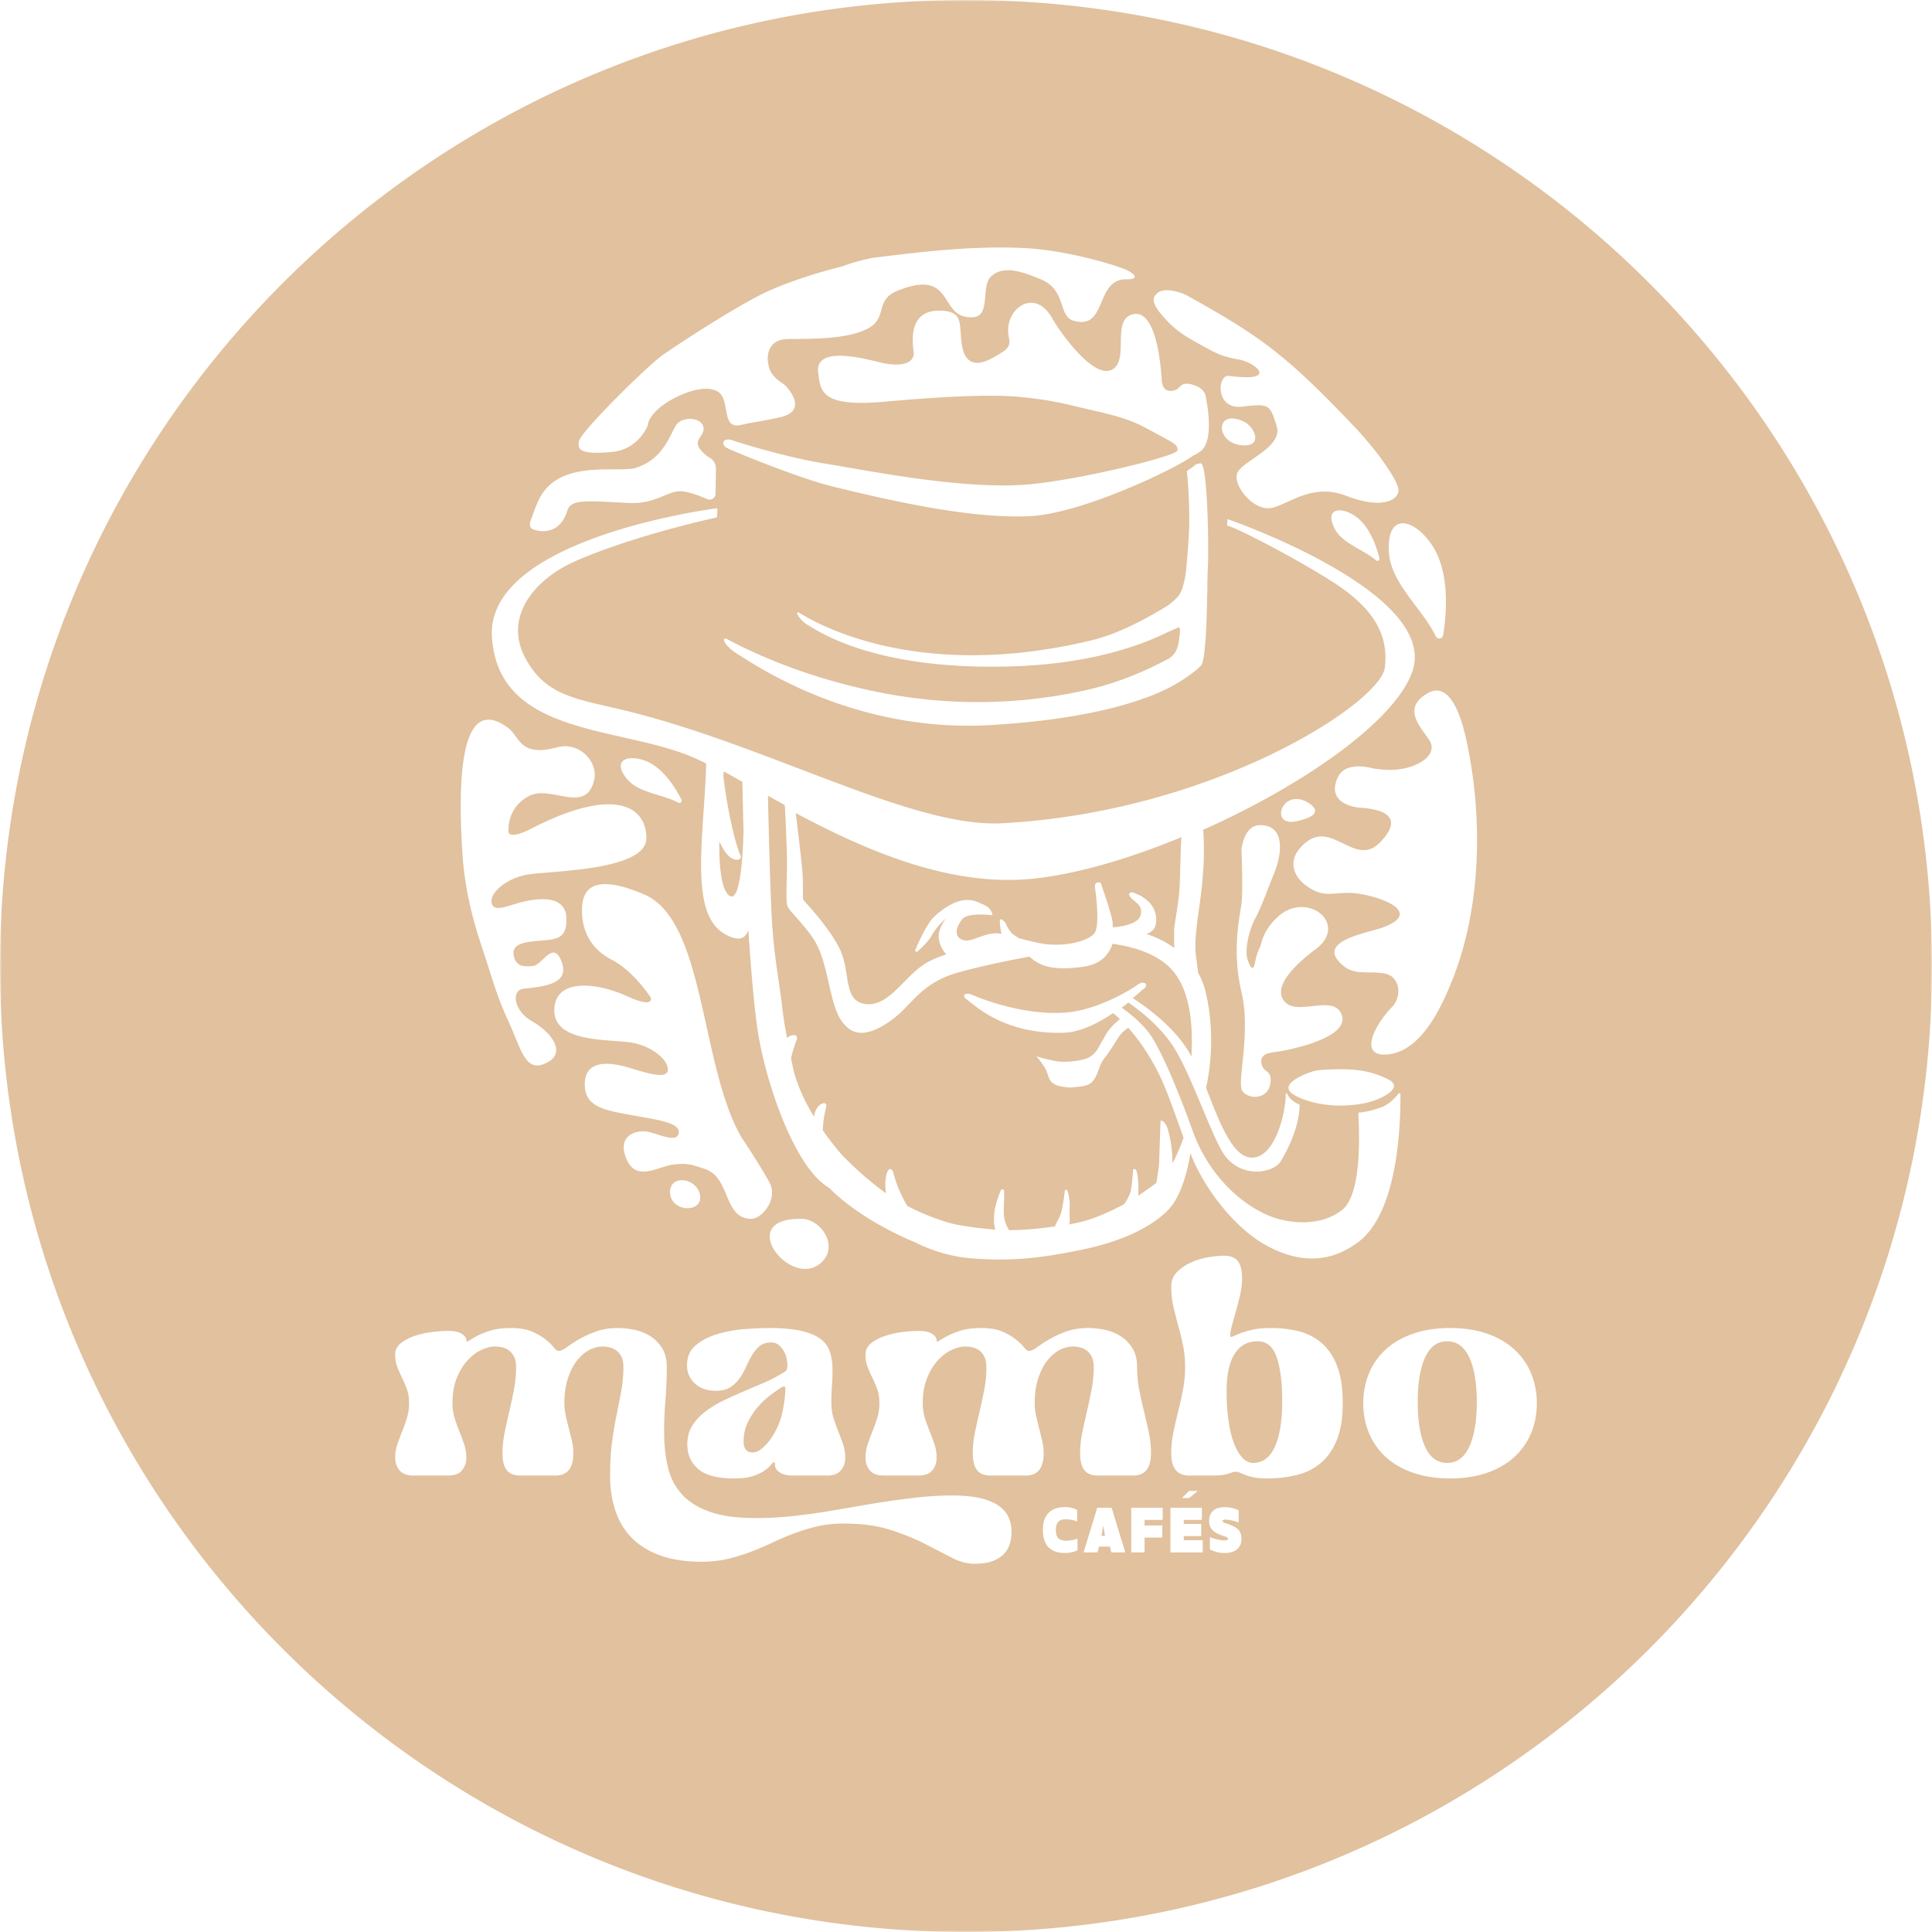 <svg xmlns="http://www.w3.org/2000/svg" xmlns:xlink="http://www.w3.org/1999/xlink" width="550" height="550" viewBox="0 0 550 550"><defs><path id="0l3a4ao9aa" d="M0 0h550v550H0z"></path></defs><g fill="none" fill-rule="evenodd"><path d="M206.045 219.604c-.04.379-.082.807-.128 1.256 1.233 10.57 3.727 20.374 4.883 22.667.253.501-.038 1.13-.58 1.206-1.053.147-2.78-.241-4.49-3.368a79.026 79.026 0 0 1-.961-1.817c-.052 7.405.606 14.124 3.025 15.521 3.55 2.046 3.85-17.988 3.85-17.988l.047.691c-.177-6.836-.323-13.436-.36-15.196a388.758 388.758 0 0 0-5.286-2.972M228.574 255.462c-.004.41.146.797.426 1.098 1.653 1.773 7.591 8.346 10.178 13.838 3.02 6.413.747 14.659 7.275 15.433 6.528.774 10.918-7.645 16.7-11.373 1.655-1.067 3.833-1.971 6.217-2.734-1.47-1.723-2.405-4.059-2.096-6.007.178-1.119.878-2.69 1.942-4.2-1.425 1.21-2.804 2.804-4.03 4.897-.933 1.592-2.739 3.343-3.975 4.443-.326.29-.818-.06-.646-.46 1.113-2.584 3.446-7.638 5.352-9.403 6.761-6.268 11.016-5.024 13.366-3.734.756.247 1.337.556 1.78.889.332.092.441.18.266.205h-.005c1.197 1.042 1.203 2.195 1.203 2.195s-7.054-.925-8.632 1.157c-3.035 4.005-1.036 5.884 1.074 6.045 2.109.162 5.772-2.357 9.18-2.034.342.032.658.073.964.118-.41-1.697-.58-3.718-.412-4.019.276-.49 1.513.83 1.513.83s.9 2.393 2.28 3.384c.485.348 1.034.71 1.543 1.037 1.42.397 3.219.867 5.795 1.402 6.978 1.448 14.604-.652 15.902-3.075 1.298-2.422.325-10.337 0-12.597-.324-2.261 1.623-1.454 1.623-1.454s2.312 6.622 3.123 9.853c.176.699.305 1.679.318 2.787 2.489-.124 7.302-1.022 7.901-3.425.738-2.96-1.442-3.507-2.761-5.013-1.32-1.507.376-1.514.376-1.514s7.442 1.905 6.795 8.63c-.165 1.713-1.227 2.701-2.716 3.226 2.624.874 5.395 2.14 7.915 3.985-.105-1.71-.061-3.577-.061-4.772 0-2.05 1.03-6.12 1.488-11.454.29-3.388.3-12.341.596-15.323-15.106 6.247-30.39 10.702-42.905 11.881-23.48 2.213-47.29-8.31-66.897-18.73.612 4.772 1.77 14.684 1.917 16.882.157 2.335.142 5.713.128 7.106M313.58 437.23h.988l-.494-2.967zM222.36 395.029c-.752.484-1.726 1.17-2.928 2.057-1.204.886-2.381 1.974-3.531 3.264-1.149 1.29-2.14 2.782-2.968 4.473-.829 1.693-1.242 3.562-1.242 5.603 0 1.077.24 1.854.72 2.338.482.483 1.096.725 1.848.725.8 0 1.63-.334 2.484-1.008.856-.67 1.67-1.53 2.447-2.579a20.414 20.414 0 0 0 2.086-3.547c.615-1.315 1.056-2.592 1.323-3.829.268-1.128.494-2.323.683-3.587.186-1.263.28-2.431.28-3.506 0-.43-.094-.671-.28-.725-.19-.054-.496.054-.922.32M358.057 381.835c-1.656 0-3.054.372-4.184 1.12-1.132.747-2.045 1.758-2.735 3.03-.69 1.275-1.187 2.77-1.492 4.484-.302 1.717-.455 3.57-.455 5.562 0 2.88.166 5.564.497 8.055.333 2.491.83 4.65 1.492 6.476.663 1.827 1.463 3.267 2.402 4.318.94 1.053 1.989 1.577 3.15 1.577 2.762 0 4.834-1.548 6.214-4.65 1.382-3.098 2.072-7.36 2.072-12.786 0-5.424-.526-9.645-1.575-12.66-1.049-3.018-2.845-4.526-5.386-4.526" fill="#E1C19E"></path><g><mask id="6kunikrkhb" fill="#fff"><use xlink:href="#0l3a4ao9aa"></use></mask><path d="M435.815 408.115a19.098 19.098 0 0 1-4.86 6.792c-2.114 1.895-4.694 3.364-7.74 4.406-3.045 1.042-6.52 1.565-10.414 1.565-3.845 0-7.303-.523-10.377-1.565-3.076-1.042-5.67-2.511-7.781-4.406a19.033 19.033 0 0 1-4.858-6.792c-1.126-2.635-1.69-5.518-1.69-8.647 0-3.128.564-6.01 1.69-8.645a19.037 19.037 0 0 1 4.858-6.794c2.111-1.893 4.705-3.361 7.78-4.405 3.075-1.042 6.533-1.565 10.378-1.565 3.895 0 7.37.523 10.414 1.565 3.046 1.044 5.626 2.512 7.74 4.405a19.102 19.102 0 0 1 4.86 6.794c1.123 2.635 1.687 5.517 1.687 8.645 0 3.129-.564 6.012-1.687 8.647zm-76.418-54.205c-7.7-4.572-16.455-15.005-20.523-25.653l-.002.005.003-.002s-1.46 11.257-6.334 16.205c-4.873 4.947-13.248 9.034-25.265 11.451-11.112 2.235-19.262 3.176-30.212 2.35-6.36-.478-11.965-2.243-16.882-4.762l-.013.006s-14.702-5.793-24.146-15.375c-.003-.002-.005 0-.008-.002-9.667-5.481-18.237-30.027-20.478-45.814-.94-6.612-1.842-17.565-2.495-27.521-.705 2.109-2.509 3.632-6.96.945-10.043-6.062-5.598-28.11-5.04-48.386a90.019 90.019 0 0 0-3.463-1.63c-20.692-9.114-55.623-5.857-57.532-34.303-1.833-27.31 59.023-36.055 63.888-36.71a.261.261 0 0 1 .296.273l-.082 1.952a.434.434 0 0 1-.339.41c-2.868.634-24.158 5.452-39.866 12.335-12.175 5.333-20.29 16.033-14.62 27.192 5.67 11.157 14.474 12.009 27.818 15.2 41.131 9.836 82.29 33.627 107.995 32.29 60.186-3.135 107.807-34.219 109.087-44.279 1.28-10.06-4.207-16.792-11.706-22.297-7.5-5.505-29.77-17.424-33.199-18.156l.138-1.853s60.393 20.788 52.615 43.373c-4.877 14.161-31.272 32.489-59.542 45.068.21 3.408.546 9.303-.786 19.464-.998 7.603-1.842 12.255-1.246 16.7.278 2.074.467 3.554.593 4.566a21.625 21.625 0 0 1 2.177 5.636c2.99 12.701.755 24.139.07 27.101 3.848 9.808 7.739 20.62 13.686 19.826 6.475-.867 9.076-13.747 8.988-18.01-.006-.255.332-.344.454-.12.252.46.349.966 1.44 1.863.88.72 1.482.96 1.914 1.134a.23.23 0 0 1 .148.225c-.028 1.13-.04 7.102-5.385 16.007-1.955 3.26-11.025 5.07-15.982-1.768-3.407-4.7-9.285-22.47-14.327-30.51-4.015-6.404-10.557-11.222-13.059-12.92-.597.472-1.229.959-1.906 1.46 1.867 1.28 4.699 3.47 7.21 6.447 4.185 4.96 10.422 21.368 12.988 28.555 4.523 12.663 13.889 21.185 22.41 24.476 4.477 1.73 13.946 3.216 20.3-2.052 5.903-4.896 4.57-24.523 4.487-27.274a.316.316 0 0 1 .302-.33c.744-.037 2.806-.255 6.098-1.435 2.653-.952 4.244-2.994 5.015-3.93.194-.236.577-.095.575.21-.043 5.608.05 33.616-12.449 42.367-4.014 2.809-13.015 8.212-26.848 0zm21.207 55.934c-1.098 2.746-2.607 4.94-4.529 6.587-1.922 1.646-4.198 2.8-6.834 3.459-2.636.659-5.518.988-8.645.988-1.429 0-2.624-.097-3.583-.288-.96-.193-1.757-.413-2.388-.659a46.02 46.02 0 0 1-1.607-.659c-.439-.191-.822-.289-1.15-.289-.44 0-.813.056-1.113.165-.302.11-.66.235-1.07.371-.412.138-.96.261-1.648.37-.686.11-1.605.166-2.758.166h-6.752c-3.404 0-5.106-2.113-5.106-6.341 0-1.977.207-3.953.619-5.93.41-1.976.863-3.964 1.357-5.968s.947-4.049 1.361-6.135c.411-2.086.616-4.254.616-6.506 0-2.248-.205-4.335-.616-6.257a106.523 106.523 0 0 0-1.36-5.6 139.742 139.742 0 0 1-1.358-5.393 24.992 24.992 0 0 1-.619-5.64c0-1.647.536-3.019 1.607-4.117 1.07-1.099 2.374-2.004 3.91-2.718a19.583 19.583 0 0 1 4.942-1.523c1.756-.302 3.292-.453 4.611-.453 1.812 0 3.116.522 3.913 1.565.794 1.042 1.191 2.635 1.191 4.775a21.38 21.38 0 0 1-.535 4.694 86.079 86.079 0 0 1-1.15 4.57c-.415 1.455-.798 2.814-1.155 4.076-.357 1.263-.535 2.305-.535 3.129 0 .329.191.41.577.247.383-.165 1.03-.439 1.935-.824.905-.383 2.1-.754 3.583-1.111 1.478-.356 3.292-.536 5.432-.536 2.964 0 5.696.33 8.195.989 2.496.658 4.663 1.81 6.503 3.458 1.84 1.647 3.267 3.843 4.284 6.588 1.014 2.744 1.52 6.203 1.52 10.374 0 4.173-.547 7.631-1.645 10.376zm-27.42 29.752a3.247 3.247 0 0 1-.868 1.328c-.4.371-.92.664-1.56.876-.642.212-1.405.318-2.29.318-.358 0-.722-.029-1.095-.085a9.092 9.092 0 0 1-1.088-.233 11.5 11.5 0 0 1-1.009-.332 6.382 6.382 0 0 1-.834-.382l-.013-3.545c.234.122.529.242.882.36s.716.22 1.087.31c.373.09.738.163 1.096.22.357.056.664.085.917.085.415 0 .714-.036.898-.107.184-.07.275-.19.275-.36a.396.396 0 0 0-.099-.269.903.903 0 0 0-.296-.204 4.91 4.91 0 0 0-.495-.19l-.678-.227a12.405 12.405 0 0 1-1.497-.621 5.24 5.24 0 0 1-1.18-.792 3.37 3.37 0 0 1-.79-1.052c-.194-.4-.304-.868-.333-1.406-.066-1.308.271-2.34 1.01-3.093.74-.754 1.872-1.13 3.398-1.13.847 0 1.591.085 2.231.254.64.17 1.23.377 1.767.622v3.503a5.014 5.014 0 0 0-.7-.269 14.533 14.533 0 0 0-2.034-.48 6.094 6.094 0 0 0-.953-.085c-.359 0-.596.036-.714.106s-.176.168-.176.29c0 .142.075.257.226.346.15.09.348.177.593.262.18.066.376.133.593.204.217.07.447.154.692.247a9.396 9.396 0 0 1 1.547.728c.41.25.737.527.982.834.244.306.423.645.537 1.016.113.373.179.799.198 1.279a4.413 4.413 0 0 1-.227 1.674zm-16.697-13.136 2.028-2.027h2.474l-2.45 2.027h-2.052zm5.905 15.474h-9.196V429.22h8.956v3.461h-5.156v1.159h4.972v3.446h-4.972v1.186h5.396v3.462zm-11.4-9.253h-5.156v1.582h5.043v3.448h-5.043v4.223h-3.8V429.22h8.956v3.461zm-14.62 9.253-.425-1.638h-3.094l-.409 1.638h-3.97l3.885-12.714h4.096l3.886 12.714h-3.97zm-5.635-55.804c-.412-.769-.919-1.36-1.523-1.771a5.249 5.249 0 0 0-1.935-.824 10.015 10.015 0 0 0-1.936-.206c-1.208 0-2.441.33-3.704.989-1.265.659-2.416 1.647-3.458 2.964-1.043 1.317-1.91 2.993-2.595 5.023-.686 2.03-1.03 4.418-1.03 7.163 0 1.208.138 2.417.412 3.623.274 1.208.564 2.403.867 3.583.3 1.18.586 2.346.864 3.499.273 1.153.41 2.335.41 3.54 0 4.229-1.701 6.342-5.103 6.342h-9.965c-1.81 0-3.117-.522-3.911-1.566-.797-1.042-1.195-2.634-1.195-4.775 0-1.977.207-3.953.619-5.93.41-1.976.85-3.964 1.316-5.968.466-2.004.908-4.049 1.32-6.135a33.51 33.51 0 0 0 .615-6.506c0-1.26-.204-2.276-.616-3.045-.41-.769-.921-1.36-1.523-1.771a5.262 5.262 0 0 0-1.935-.824 10.028 10.028 0 0 0-1.935-.206c-1.208 0-2.512.33-3.911.989-1.4.659-2.707 1.647-3.912 2.964-1.207 1.317-2.225 2.993-3.047 5.023-.822 2.03-1.236 4.418-1.236 7.163 0 1.538.206 2.951.618 4.241.411 1.291.864 2.553 1.358 3.787.494 1.235.95 2.458 1.36 3.665.412 1.208.617 2.47.617 3.788 0 1.428-.413 2.634-1.235 3.622-.822.99-2.142 1.484-3.952 1.484h-9.882c-1.811 0-3.128-.494-3.953-1.484-.822-.988-1.233-2.194-1.233-3.622 0-1.317.204-2.58.618-3.788.41-1.207.863-2.43 1.357-3.665.494-1.234.948-2.51 1.359-3.828.411-1.318.618-2.718.618-4.2 0-1.535-.207-2.867-.618-3.992a34.067 34.067 0 0 0-1.359-3.212 43.466 43.466 0 0 1-1.357-3.089c-.414-1.04-.618-2.223-.618-3.54 0-1.317.535-2.4 1.606-3.252 1.068-.85 2.372-1.537 3.91-2.059a25.009 25.009 0 0 1 4.94-1.112c1.756-.218 3.295-.33 4.612-.33 1.81 0 3.13.29 3.952.865.822.577 1.235 1.168 1.235 1.771 0 .44.22.51.659.206.439-.301 1.154-.727 2.142-1.277.988-.548 2.29-1.083 3.911-1.605 1.617-.521 3.609-.783 5.968-.783 2.47 0 4.488.344 6.053 1.03 1.564.687 2.84 1.429 3.828 2.223.989.796 1.757 1.537 2.308 2.223.546.688 1.014 1.03 1.399 1.03.603 0 1.372-.342 2.305-1.03.934-.686 2.072-1.427 3.417-2.223 1.346-.794 2.95-1.536 4.817-2.223 1.865-.686 4.007-1.03 6.423-1.03 1.317 0 2.77.152 4.365.454 1.59.302 3.088.864 4.487 1.687 1.4.824 2.58 1.964 3.541 3.418.96 1.455 1.441 3.309 1.441 5.557 0 2.252.205 4.42.616 6.506.414 2.086.866 4.131 1.36 6.135.495 2.004.947 3.992 1.358 5.969.412 1.976.619 3.952.619 5.929 0 4.228-1.702 6.34-5.106 6.34h-9.965c-1.81 0-3.114-.52-3.91-1.565-.795-1.042-1.194-2.634-1.194-4.775 0-1.977.205-3.953.619-5.93.411-1.976.849-3.964 1.316-5.968.466-2.004.905-4.049 1.317-6.135.412-2.086.618-4.254.618-6.506 0-1.26-.206-2.276-.618-3.045zm-4.628 55.472a9.752 9.752 0 0 1-1.843.43 7.7 7.7 0 0 1-1.032.072c-4.23 0-6.343-2.172-6.343-6.512 0-1.253.167-2.3.502-3.144.333-.843.793-1.516 1.376-2.02a5.144 5.144 0 0 1 2.048-1.074 9.579 9.579 0 0 1 2.515-.317 7.076 7.076 0 0 1 1.915.26c.287.081.55.17.791.269.24.099.445.196.615.29v3.292a5.348 5.348 0 0 0-.693-.248 9.357 9.357 0 0 0-.854-.205 14.54 14.54 0 0 0-.89-.141 6.314 6.314 0 0 0-.785-.057c-.395 0-.768.045-1.116.134-.348.09-.652.25-.91.481-.26.231-.462.547-.608.947-.147.4-.22.91-.22 1.533 0 .564.067 1.04.199 1.426.13.386.324.697.579.932.254.236.567.405.939.51.372.103.798.155 1.278.155a9.504 9.504 0 0 0 1.582-.17c.293-.057.58-.123.862-.198.283-.075.524-.156.72-.24l.015 3.334c-.17.085-.384.171-.642.26zm-18.591-2.239c-.303 1.072-.851 2.046-1.646 2.923-.796.877-1.883 1.579-3.254 2.1-1.37.52-3.101.782-5.186.782-2.142 0-4.338-.59-6.589-1.77a732.125 732.125 0 0 0-7.657-3.952c-2.855-1.454-6.133-2.773-9.84-3.952-3.704-1.182-8.11-1.771-13.216-1.771-2.745 0-5.27.274-7.575.824a52.394 52.394 0 0 0-6.588 2.016 85.44 85.44 0 0 0-6.092 2.595 87.392 87.392 0 0 1-6.095 2.593 52.958 52.958 0 0 1-6.585 2.018c-2.308.548-4.807.824-7.494.824-4.502 0-8.4-.591-11.693-1.771-3.293-1.18-5.999-2.842-8.112-4.982-2.114-2.14-3.68-4.721-4.693-7.74-1.016-3.02-1.524-6.369-1.524-10.045 0-3.624.192-6.849.578-9.676.382-2.827.823-5.434 1.317-7.822.494-2.39.933-4.652 1.319-6.794a37.34 37.34 0 0 0 .574-6.588c0-1.26-.204-2.276-.616-3.045-.412-.769-.92-1.36-1.523-1.771a5.262 5.262 0 0 0-1.935-.824 10.03 10.03 0 0 0-1.936-.206c-1.208 0-2.444.33-3.707.989-1.262.659-2.415 1.647-3.458 2.964-1.042 1.317-1.907 2.993-2.592 5.023-.688 2.03-1.03 4.418-1.03 7.163 0 1.208.138 2.417.412 3.623.274 1.208.561 2.403.864 3.583.303 1.18.59 2.346.864 3.499s.414 2.335.414 3.54c0 4.229-1.702 6.342-5.106 6.342h-9.965c-1.811 0-3.114-.522-3.911-1.566-.794-1.042-1.193-2.634-1.193-4.775 0-1.977.205-3.953.619-5.93.41-1.976.848-3.964 1.316-5.968.466-2.004.905-4.049 1.316-6.135.412-2.086.619-4.254.619-6.506 0-1.26-.207-2.276-.619-3.045-.41-.769-.918-1.36-1.522-1.771a5.249 5.249 0 0 0-1.935-.824 10.015 10.015 0 0 0-1.936-.206c-1.208 0-2.511.33-3.911.989s-2.704 1.647-3.911 2.964c-1.208 1.317-2.222 2.993-3.048 5.023-.822 2.03-1.233 4.418-1.233 7.163 0 1.538.206 2.951.618 4.241.411 1.291.864 2.553 1.358 3.787a74.91 74.91 0 0 1 1.358 3.665c.411 1.208.618 2.47.618 3.788 0 1.428-.41 2.634-1.236 3.622-.823.99-2.14 1.484-3.95 1.484h-9.882c-1.813 0-3.13-.494-3.953-1.484-.822-.988-1.236-2.194-1.236-3.622 0-1.317.207-2.58.619-3.788.41-1.207.863-2.43 1.357-3.665.494-1.234.947-2.51 1.36-3.828.412-1.318.617-2.718.617-4.2 0-1.535-.205-2.867-.616-3.992a34.832 34.832 0 0 0-1.36-3.212 43.466 43.466 0 0 1-1.358-3.089c-.412-1.04-.619-2.223-.619-3.54 0-1.317.536-2.4 1.607-3.252 1.07-.85 2.374-1.537 3.91-2.059a25.058 25.058 0 0 1 4.942-1.112c1.755-.218 3.292-.33 4.611-.33 1.81 0 3.128.29 3.951.865.825.577 1.236 1.168 1.236 1.771 0 .44.217.51.66.206.437-.301 1.15-.727 2.139-1.277.988-.548 2.292-1.083 3.911-1.605 1.62-.521 3.609-.783 5.97-.783 2.471 0 4.489.344 6.054 1.03 1.562.687 2.84 1.429 3.828 2.223.988.796 1.757 1.537 2.306 2.223.548.688 1.013 1.03 1.399 1.03.602 0 1.37-.342 2.304-1.03.935-.686 2.073-1.427 3.418-2.223 1.345-.794 2.952-1.536 4.819-2.223 1.866-.686 4.004-1.03 6.42-1.03 1.32 0 2.773.152 4.367.454 1.591.302 3.087.864 4.486 1.687 1.4.824 2.582 1.964 3.54 3.418.96 1.455 1.442 3.309 1.442 5.557 0 3.185-.137 6.465-.412 9.84a99.944 99.944 0 0 0-.328 9.84c.055 3.185.424 6.19 1.11 9.017.685 2.827 1.963 5.297 3.83 7.411 1.866 2.113 4.486 3.788 7.862 5.023 3.378 1.235 7.81 1.852 13.299 1.852 3.46 0 6.863-.178 10.21-.534 3.348-.358 6.726-.812 10.13-1.36 2.964-.494 5.927-1.002 8.892-1.523a334.077 334.077 0 0 1 8.892-1.441c2.965-.44 5.93-.81 8.895-1.11a87.47 87.47 0 0 1 8.892-.454c3.128 0 5.764.248 7.905.742 2.14.494 3.871 1.193 5.187 2.099 1.318.905 2.277 1.988 2.882 3.253.603 1.262.906 2.661.906 4.2 0 1.152-.15 2.262-.453 3.333zm-94.42-210.868c-4.492-2.408-11.235-2.73-14.522-6.646-4.64-5.53.274-7.198 5.297-5.204 4.369 1.734 7.846 6.52 10.119 10.987.29.571-.33 1.165-.893.863zm20.794 118.486c-8.064 0-5.795-11.897-13.365-14.247-3.149-.977-4.417-1.71-8.685-1.23-4.475.501-10.702 5.119-13.51-1.572-2.805-6.69 2.72-8.18 5.577-7.839 2.858.34 8.774 3.583 9.315.51.54-3.074-6.242-3.813-13.61-5.183-7.369-1.37-13.556-2.213-13.121-9.35.434-7.137 8.736-5.242 12.454-4.157 3.72 1.084 10.635 3.553 11.146.92.512-2.631-3.876-6.761-9.88-7.939-6.005-1.179-22.433.253-22.41-9.246.022-9.498 12.483-7.821 20.593-4.105 8.112 3.715 6.854.463 6.854.463s-4.74-7.487-11.044-10.748c-6.304-3.26-8.302-8.508-8.497-13.02-.194-4.514.294-13.094 17.739-5.58 17.445 7.515 15.839 48.901 27.656 69.148 0 0 5.451 8.151 7.966 12.862 2.515 4.71-2.198 10.313-5.178 10.313zm19.63 12.692c-8.667 7.267-24.616-13.239-5.098-12.68 5.312.151 10.708 7.978 5.099 12.68zm-42.709-19.598c-.83-5.828 7.47-5.12 8.457.094.96 5.062-7.724 5.053-8.457-.094zm46.477 63.593a51.774 51.774 0 0 0 1.358 3.828 75.923 75.923 0 0 1 1.358 3.665 11.7 11.7 0 0 1 .618 3.788c0 1.428-.411 2.634-1.236 3.622-.823.99-2.114 1.484-3.87 1.484h-9.963c-1.43 0-2.61-.289-3.541-.865-.934-.577-1.4-1.359-1.4-2.347 0-.11-.015-.233-.04-.37-.03-.137-.098-.206-.207-.206-.22 0-.508.234-.864.7-.358.466-.921.988-1.69 1.564-.768.576-1.852 1.112-3.251 1.606-1.4.494-3.252.74-5.56.74-4.774 0-8.192-.891-10.25-2.675-2.057-1.783-3.087-4.131-3.087-7.04 0-1.977.437-3.691 1.317-5.148.877-1.453 2.059-2.77 3.541-3.951 1.482-1.181 3.17-2.237 5.063-3.17a115.044 115.044 0 0 1 5.846-2.677c2.004-.85 3.994-1.7 5.97-2.552 1.976-.852 3.761-1.771 5.352-2.76.605-.327.988-.616 1.154-.863.165-.247.245-.754.245-1.524 0-.438-.067-1.015-.203-1.73a6.971 6.971 0 0 0-.785-2.098 6.419 6.419 0 0 0-1.44-1.77c-.575-.495-1.33-.743-2.264-.743-1.316 0-2.387.344-3.21 1.03-.825.687-1.54 1.538-2.142 2.552a30.905 30.905 0 0 0-1.69 3.294 19.15 19.15 0 0 1-1.851 3.293 9.752 9.752 0 0 1-2.634 2.554c-1.044.686-2.416 1.03-4.117 1.03-2.47 0-4.46-.686-5.97-2.06-1.512-1.37-2.265-3.1-2.265-5.188 0-2.47.865-4.405 2.595-5.804 1.728-1.4 3.828-2.457 6.299-3.171a37.516 37.516 0 0 1 7.699-1.358c2.661-.192 4.924-.289 6.792-.289 3.676 0 6.669.262 8.977.783 2.304.522 4.116 1.25 5.435 2.182 1.316.934 2.221 2.058 2.715 3.377.494 1.317.782 2.772.865 4.363a40.374 40.374 0 0 1-.083 5.105 73.942 73.942 0 0 0-.205 5.6c0 1.481.205 2.88.619 4.199zm-92.558-196.375c3.306 2.494 3.176 8.328 13.819 5.468 6.565-1.763 11.754 4.29 10.615 9.218-2.335 10.103-12.23 1.355-18.523 4.61-6.292 3.254-5.876 9.591-5.876 9.591s-1.082 3.602 6.84-.463c22.665-11.626 32.386-6.596 32.409 2.885.022 9.482-28.227 9.267-34.221 10.442-5.994 1.177-10.373 5.3-9.862 7.927.51 2.627 3.702 1.247 7.414.164 3.711-1.084 13.43-3.19 13.863 3.934.435 7.125-3.767 6.242-9.498 6.922-2.581.306-6.025.866-5.484 3.934.54 3.068 2.631 3.406 5.484 3.066 2.853-.34 5.782-7.621 8.193-1.125 2.375 6.399-5.357 6.982-10.805 7.6-3.798.43-2.702 6.38 2.256 9.206 6.237 3.556 9.233 8.86 5 11.462-6.797 4.175-7.862-3.34-11.64-11.462-2.857-6.143-4.4-11.348-6.3-17.332-1.614-5.08-5.89-16.257-6.77-30.344-.95-15.198-2.05-47.12 13.086-35.703zm6.419-59.281s1.105-3.242 2.071-5.382c5.548-12.288 22.68-7.84 27.775-9.443 9.04-2.845 10.033-11.495 12.319-13.047 2.285-1.55 6.448-1.06 6.938 1.487.49 2.546-3.263 3.58-.712 6.537.956 1.109 1.801 1.756 2.484 2.134 1.146.632 1.804 1.891 1.784 3.2l-.106 7.058c-.018 1.215-1.261 2.024-2.375 1.536a44.769 44.769 0 0 0-2.712-1.09c-1.907-.689-3.967-1.25-5.428-1.148-3.51.245-6.974 3.7-14.233 3.334-11.682-.59-16.391-1.201-17.42 2.111-2.331 7.514-8.46 5.978-9.895 5.33-1.436-.648-.49-2.617-.49-2.617zm13.717-22.51c.734-2.94 19.264-21.142 23.427-24.162 4.05-2.939 22.588-15.03 30.583-18.547h-.001s6.964-3.265 18.567-6.364c.925-.248 1.78-.472 2.602-.685 3.65-1.42 8.307-2.322 8.307-2.322s1.53-.209 4.018-.504l.017-.003v.002c8.323-.988 24.37-3.101 39.67-2.268 12.44.68 26.307 5.111 28.563 6.164 2.257 1.053 4.106 2.723-.034 2.703-8.943-.047-5.283 14.61-14.978 11.781-4.498-1.312-1.894-8.685-9.247-11.75-4.898-2.042-10.755-4.332-14.35-.707-2.698 2.722-.06 11.023-4.776 11.442-10.493.933-4.863-14.283-21.702-7.52-6.925 2.78-2.35 8.04-9.176 11.118-6.29 2.836-16.144 2.551-22.23 2.644-4.353.065-6.354 3.348-5.268 7.78.844 3.445 3.87 4.467 4.99 5.732 2.953 3.336 4.236 7.347-1.622 8.712-5.3 1.235-7.023 1.231-11.29 2.234-6.05 1.42-2.605-7.902-7.12-9.789-4.628-1.933-12.026 2.007-14.463 3.697-5.06 3.51-4.896 6.122-4.896 6.122s-2.568 7.039-10.508 7.683c-7.941.643-9.818-.256-9.083-3.193zm178.797 43.503c-.09 5.252-.225 11.728-.718 15.565-.035 1.427-.399 3.295-.74 4.44-.176.587-2.667 2.839-7.203 5.557-7.242 4.341-23.389 10.147-53.179 11.854-38.791 2.223-66.697-17.08-71.42-19.944-4.722-2.865-4.965-5.232-3.53-4.595.875.389 17.32 9.953 43.065 15.132 16.471 3.314 36.75 4.473 59.19-.538 10.142-2.265 18.219-6.101 23.947-9.172.7-.61 1.287-1.22 1.58-1.752.474-.864.769-1.987.95-2.987.096-.813.193-1.663.293-2.55.046-.768-.006-1.587-.47-1.381-1.306.578-2.94 1.288-2.94 1.288l-.005-.003c-8.599 4.27-22.82 9.07-44.073 9.773-39.377 1.3-55.447-10.061-58.172-11.59-2.726-1.531-4.047-4.266-2.877-3.746s30.162 20.718 83.302 7.95c7.803-1.876 15.679-6.184 21.76-9.91 1.478-1.105 2.92-2.352 3.478-3.368.995-1.81 1.528-4.857 1.73-6.26.487-5.465.843-10.307.892-12.909.126-6.885-.37-13.729-.667-15.548-.05-.308 1.169-.999 1.422-1.179 1.202-.857.86-.993 2.504-1.245 2.002-.306 2.392 24.487 2.06 29.899-.067 1.104-.106 2.935-.143 5.126.063.56.034 1.311-.036 2.093zm-13.013-61.731c.138 2.05-.03.591.33 2.401.371.906 1.014 1.582 2.11 1.605 3.297.072 2.288-2.785 6.016-1.877.005 0 .015-.002.02 0 .063.013.107.035.167.049.114.031.218.052.34.09.048.014.087.035.133.05 2.965.904 3.372 2.824 3.372 2.824s3.023 12.892-1.41 16.08c-.861.62-1.527 1-2.054 1.208-4.927 3.715-31.663 16.527-46.583 17.238-16.01.763-37.59-3.889-56.353-8.523-9.195-2.272-28.185-9.975-29.915-10.97-1.729-.995-.945-3.031 1.701-2.104 3.043 1.065 16.147 4.993 25.823 6.539 12.047 1.925 38.915 7.488 57.66 6.08 13.966-1.048 42.973-8.054 43.182-9.736.19-1.528-1.167-2.153-3.477-3.414-3.103-1.687-5.958-3.246-7.463-3.957-2.35-1.109-5.034-1.958-6.75-2.448-1.72-.466-3.41-.91-4.924-1.245-8.082-1.79-11.765-3.154-22.322-4.171-8.38-.809-22.814-.047-38.026 1.333-18.537 1.681-18.626-2.834-19.312-8.253-.973-7.675 12.65-4.124 17.481-2.936 6.087 1.498 10.163.332 9.686-3.076-1.346-9.611 3.053-11.77 7.688-11.63 5.434.166 5.432 2.782 5.674 5.832.324 2.396-.246 13.036 9.506 7.417 3.254-1.877 4.838-2.668 4.307-5.368-1.934-7.983 7.067-14.886 12.203-5.828 2.35 4.145 12.495 18.562 17.685 14.363 3.97-3.21-.395-13.305 4.842-15.223 7.082-2.592 8.441 14.366 8.663 17.65zm23.388 12.72c3.194 1.474 5.913 7.631-.994 6.696-7.095-.96-7.08-10.425.994-6.696zm38.662 38.93c.145.574-.535.983-.982.594-3.56-3.09-9.576-4.76-11.74-8.965-3.053-5.936 1.722-6.436 5.844-3.61 3.584 2.459 5.742 7.486 6.878 11.98zm-63.39-75.348c2.406-2.331 8.237.342 8.237.342 21.661 12.002 28.845 17.352 48.282 37.846 6.053 6.383 12.445 15.27 12.287 17.949-.158 2.676-4.777 5.342-14.878 1.432-10.102-3.91-16.932 2.972-21.717 3.514-4.784.542-10.397-6.204-9.367-9.788 1.03-3.585 13.25-7.375 11.273-13.61-1.93-6.086-1.984-6.43-9.784-5.496-7.8.934-7.147-9.215-3.76-8.76 14.252 1.91 7.689-3.789 2.722-4.677-4.743-.847-5.885-1.458-11.094-4.329-5.209-2.87-7.22-4.32-10.476-7.99-3.256-3.67-2.981-5.217-1.725-6.433zm78.601 71.993c4.273 6.767 4.262 16.837 2.91 25.264-.172 1.077-1.62 1.274-2.094.291-3.769-7.818-12.724-15.02-13.321-23.705-.843-12.261 7.594-9.63 12.505-1.85zm-34.606 149.568c1.302-.434 2.821-.694 8.073-.737 5.252-.045 9.159.607 13.717 2.82 4.558 2.214-.826 5.166-4.819 6.38-3.993 1.217-13.412 2.302-21.225-1.534-6.446-3.163 2.952-6.495 4.254-6.929zm-1.789-77.092s7.824 3.48-2.393 5.741c-7.657 1.696-4.44-8.879 2.393-5.741zm-9.917 80.597c-.77 4.5-6.362 4.366-7.96 1.885-1.6-2.484 2.562-16.41-.22-28.122-2.783-11.71-.495-21.446 0-25.11.494-3.661 0-15.42 0-15.42s.621-6.955 5.25-6.972c7.737-.028 5.984 9.038 4.08 13.635-1.561 3.769-3.657 9.721-5.302 12.69-1.645 2.966-3.366 9.177-2.183 12.292 1.184 3.116 1.686 2.312 2.105.01.202-1.108.706-2.744 1.451-4.164.67-2.901 1.989-5.687 5.001-8.414 8.306-7.52 20.324 2.108 10.71 9.27-3.822 2.847-13.338 10.576-8.526 15.204 3.68 3.54 13.153-2.045 15.705 2.914 3.453 6.705-13.204 10.159-16.436 10.788-2.016.391-3.131.362-4.882.944-.854.48-1.444 1.202-1.332 2.294.354 3.43 3.31 1.774 2.539 6.276zm55.831-98.021c4.762 21.82 4.32 47.442-3.91 68.17-3.043 7.663-8.817 20.53-18.533 21.39-8.428.744-3.618-8.477 1.255-13.46 2.069-2.117 2.562-5.83.546-8.18-2.74-3.191-9.938-.29-13.764-3.148-9.902-7.4 6.45-9.79 10.637-11.356 12.909-4.829-3.555-9.825-9.551-9.848-5.485-.022-7.445 1.401-12.27-2.067-3.618-2.601-4.956-6.73-2.016-10.345 8.574-10.545 15.409 5.896 23.05-1.977 6.954-7.166 1.078-9.472-5.694-9.86 0 0-9.924-.57-6.4-8.525 2.26-5.098 10.049-2.659 10.049-2.659 3.14.4 5.262.687 8.778.024 4.645-.876 10.003-4.165 7.155-8.283-2.791-4.037-7.656-9.164-.04-13.302 3.258-1.77 7.696-.38 10.708 13.426zM275-.001C123.122 0 0 123.121 0 275 0 426.88 123.122 550 275 550s275-123.122 275-275C550 123.12 426.878 0 275 0z" fill="#E1C19E" mask="url(#6kunikrkhb)"></path></g><path d="M411.965 381.835c-2.792 0-4.883 1.54-6.276 4.616-1.394 3.079-2.092 7.31-2.092 12.695 0 5.386.698 9.618 2.092 12.695 1.393 3.079 3.484 4.616 6.276 4.616 2.788 0 4.893-1.537 6.314-4.616 1.422-3.077 2.135-7.309 2.135-12.695 0-5.385-.713-9.616-2.135-12.695-1.421-3.077-3.526-4.616-6.314-4.616M321.21 292.61c-.905.557-2.001 1.437-2.86 2.783-2.382 3.738-2.324 3.641-3.492 5.3-1.11 1.324-1.282 1.663-2.419 4.685-1.059 2.813-2.336 3.65-4.904 3.93-2.696.295-2.807.444-5.506-.034-3.51-.622-3.432-2.834-4.17-4.507-.739-1.674-2.817-4.064-2.817-4.064s3.063 1.039 6.415 1.5c.532.032 1.086.054 1.708.046 2.889-.034 5.014-.459 6.64-1.116 2.5-1.276 3.114-3.503 3.799-4.497a44.99 44.99 0 0 0 1.01-1.764c1.027-1.971 2.934-3.723 4.199-4.747a32.836 32.836 0 0 0-1.953-1.72c-4.147 2.807-9.199 5.426-13.97 5.585-17.271.578-25.77-8.166-27.523-9.349-1.752-1.182-.774-2.366 1.468-1.399 2.242.968 14.074 5.76 26.007 5.05 9.564-.57 19.295-6.705 21.082-8 1.786-1.297 3.269.005 1.679 1.197-.423.317-1.543 1.337-3.122 2.657 3.189 2.04 12.472 8.465 16.691 16.624.3-5.878.687-19.483-6.903-26.02-5.3-4.566-12.72-5.615-15.544-6.082-.988 2.966-3.245 5.744-7.926 6.474-10.322 1.607-13.537-.887-15.748-2.805-2.722.489-11.772 2.173-19.94 4.41-11.086 3.037-13.323 9.269-19.13 13.52-8.449 6.186-11.988 3.434-14.03.887-3.811-4.753-3.815-15.229-7.468-22.303-2.309-4.47-7.62-9.26-8.262-10.795-.642-1.535-.131-7.683-.177-12.856-.031-3.491-.408-12.886-.637-16.006-1.63-.9-3.231-1.79-4.792-2.665.117 5.048.521 23.084 1.028 33.43.603 12.327 2.103 18.457 3.104 27.356.249 2.214.752 5.198 1.308 8.17.76-.637 1.493-.819 2.06-.818.56.002.938.587.749 1.117-.42 1.18-1.092 2.904-1.667 5.506.336 1.637.639 3.056.855 4.062.835 2.919 2.471 7.259 5.65 12.527.59-2.904 1.887-3.666 2.774-3.825.456-.08.88.347.774.8-.476 2.005-.939 4.151-1.017 6.922a83.72 83.72 0 0 0 5.71 7.284c3.376 3.438 7.585 7.283 12.32 10.67-.138-.814-.235-1.61-.235-2.278 0-2.697.591-4.8 1.488-4.65.897.15.737 1.95 2.57 6.212a36.532 36.532 0 0 0 2.229 4.309c7.337 3.806 13.172 5.135 13.916 5.295 4.371.764 7.968 1.215 11.192 1.42-.603-1.146-.533-3.393-.27-5.43.173-1.34 1-3.963 1.757-5.745.205-.48.91-.351.934.17.084 1.913-.143 4.603-.08 6.401.083 2.344.972 3.896 1.323 4.41.075.112.08.23.036.334 3.495.027 6.729-.235 10.365-.676 1.052-.127 2.011-.248 2.917-.369a.45.45 0 0 1 .017-.335c.46-1.002 1.4-2.504 1.683-3.655.366-1.484.835-4.11.994-6.04.037-.45.657-.538.812-.114.358.98.674 3.218.617 4.31-.089 1.683-.007 3.505.018 4.62a.73.73 0 0 1-.315.581c-.05.033-.117.062-.172.093 5.04-.846 8.007-1.894 13.292-4.419.894-.428 1.77-.888 2.636-1.363.97-1.231 1.68-2.927 1.874-3.66.329-1.24.594-4.49.703-5.978a.404.404 0 0 1 .66-.286c.703.582.717 3.13.788 3.785.074.659.132 2.487.03 3.71a78.26 78.26 0 0 0 5.168-3.669c.381-2.299.739-4.74.78-6.028.18-5.634.395-11.649.395-11.649s1.285-.2 2.075 2.505c.712 2.437 1.422 6.204 1.273 9.69 1.483-2.746 2.572-5.547 3.2-7.335-2.522-6.993-4.765-13.74-7.246-18.629-2.894-5.705-5.937-9.81-8.478-12.658" fill="#E1C19E"></path></g></svg>